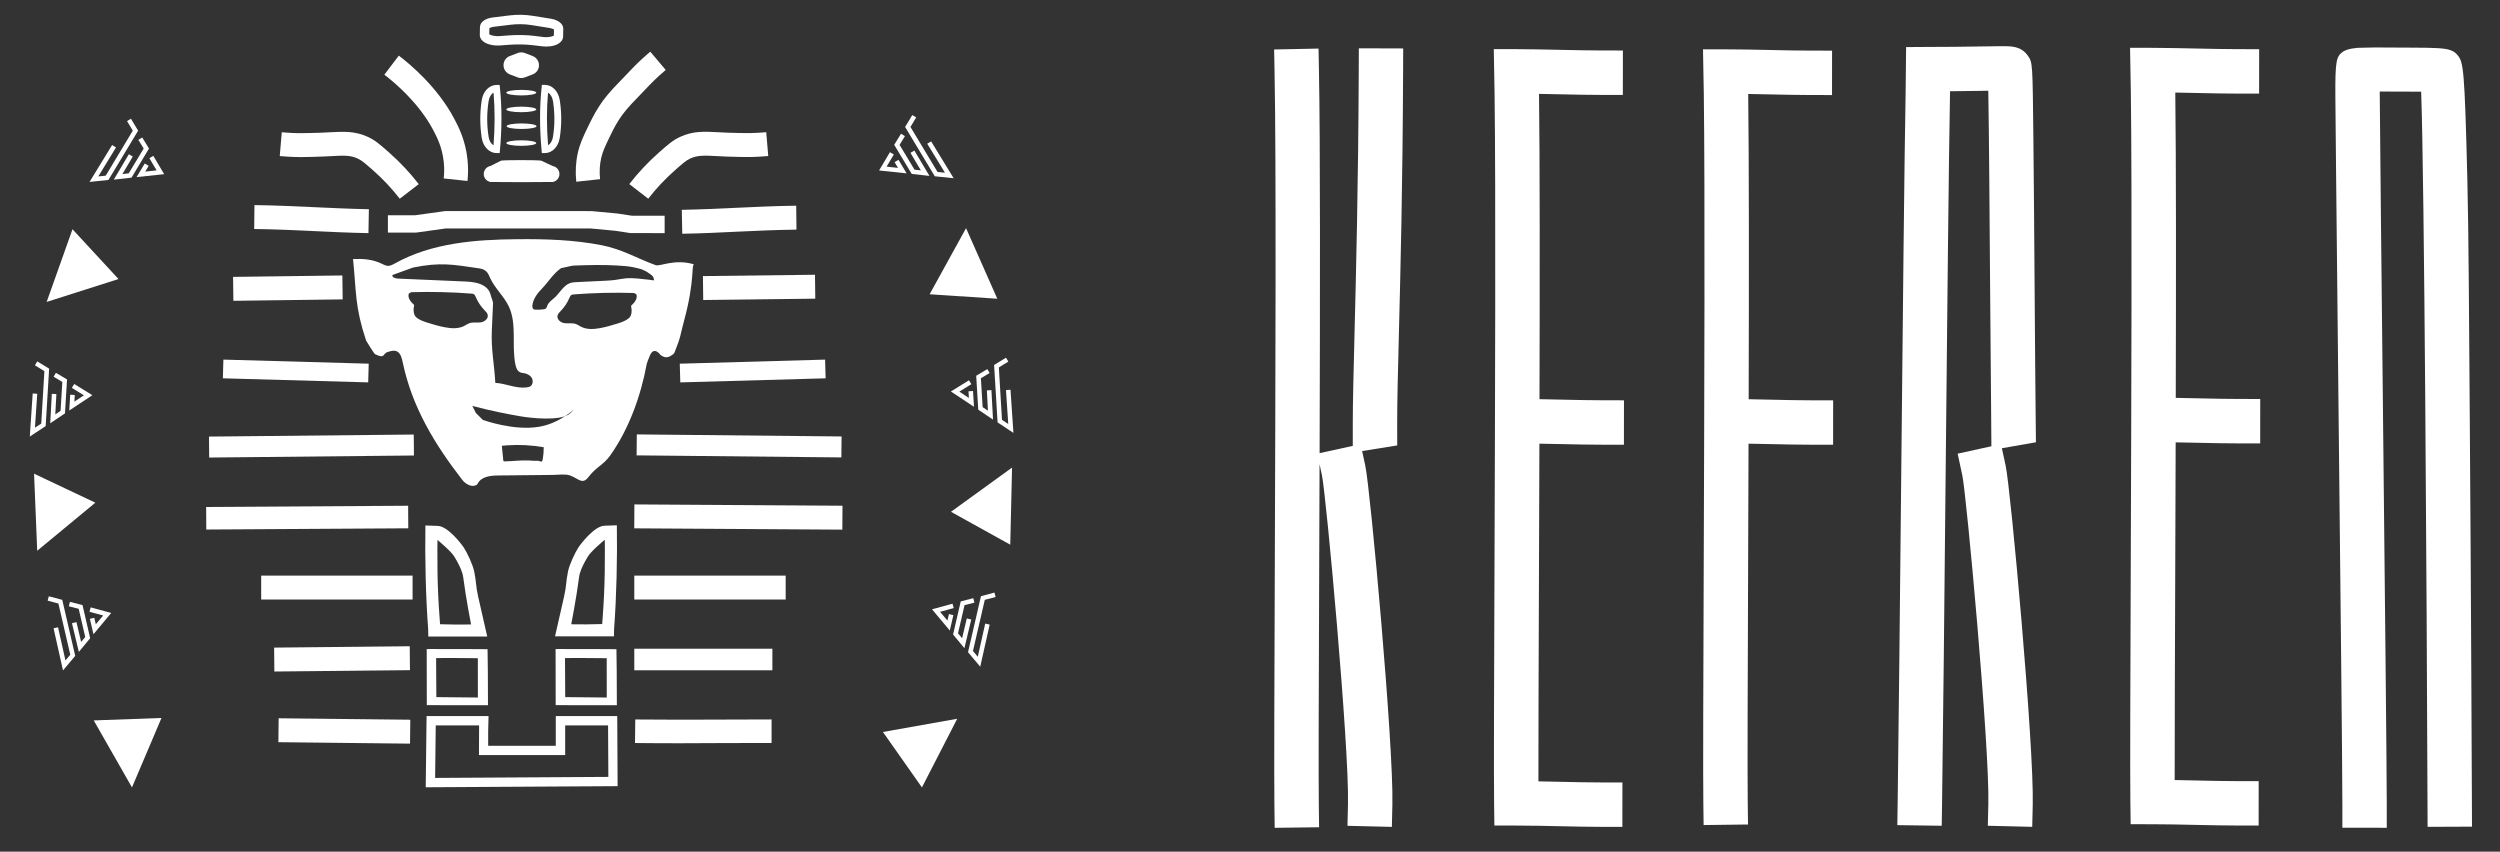 <?xml version="1.0" encoding="utf-8"?>
<!-- Generator: Adobe Illustrator 25.1.0, SVG Export Plug-In . SVG Version: 6.00 Build 0)  -->
<svg version="1.1" id="Logo" xmlns="http://www.w3.org/2000/svg" xmlns:xlink="http://www.w3.org/1999/xlink" x="0px" y="0px"
	 viewBox="0 0 532.09 181.26" style="enable-background:new 0 0 532.09 181.26;" xml:space="preserve">
<rect x="0" y="0" width="532.09" height="181.26" fill="#333333" stroke="none"/>
<style type="text/css">
	.st0{fill:#FFFFFF;}
</style>
<path id="N" class="st0" d="M507.99,176.18l-9.45-0.01c0,0,0,0,0,0l0-4.73c0.01-7.16-0.42-47.18-0.83-85.87
	c-0.19-18.26-0.38-35.94-0.51-49.05c-0.06-6.56-0.12-11.98-0.15-15.77c-0.06-7.9,0.23-8.67,1.5-9.67l0.2-0.14
	c0.47-0.23,1.02-0.58,3.03-0.76l3.6-0.08c13.73,0.14,16.09-0.3,17.67,1.63c1.24,1.51,1.5,2.55,2.09,26.49
	c0.3,12.36,0.35,29.61,0.52,51.25c0.28,38.17,0.43,77.4,0.45,81.74l0.02,4.73c0,0,0,0,0,0l-9.45,0.04c0,0,0,0,0,0l-0.02-4.73
	c-0.17-46.67-0.66-132.54-1.35-151.74c0,0-8.82-0.03-8.82-0.03c0.08,10.76,0.38,38.75,0.67,65.99c0.41,38.72,0.83,78.76,0.83,85.98
	L507.99,176.18C507.99,176.18,507.99,176.18,507.99,176.18z"/>
<path id="E_1_" class="st0" d="M327.55,121.44c0.03-8.68,0.06-17.82,0.09-27.01c1.57,0.03,3.18,0.06,4.75,0.09
	c3.08,0.07,5.99,0.13,8.51,0.13l4.73,0l0.01-9.45l-4.73-0.01c-2.42,0-5.29-0.06-8.32-0.13c-1.64-0.03-3.3-0.07-4.93-0.1
	c0.07-25.79,0.08-50.68-0.1-64.98c1.51,0.03,3.04,0.06,4.55,0.09c3.1,0.07,6.02,0.13,8.55,0.13l4.74,0l0.01-9.45l-4.77-0.01
	c-2.45,0-5.34-0.07-8.41-0.13c-3.22-0.07-6.55-0.14-9.52-0.15l-4.78-0.01l0.01,0.42l0,0l0,0l0.16,9.05h0
	c0.27,20.94,0.11,65.3-0.02,101.46c-0.09,24.27-0.16,43.45-0.08,49.58l0.06,4.73l0.03,0v0.01l4.73,0.01c2.85,0,6.11,0.07,9.25,0.14
	c3.08,0.07,5.99,0.13,8.5,0.13l4.73,0.01l0.01-9.45l-4.73-0.01c-2.42,0-5.28-0.06-8.31-0.13c-1.6-0.03-3.24-0.07-4.84-0.1
	C327.42,157.51,327.48,140.55,327.55,121.44z"/>
<path id="R" class="st0" d="M426.07,95.4l7.25-1.27l-0.05-4.73c-0.08-6.56-0.15-17.02-0.23-28.06c-0.08-11.03-0.16-22.65-0.26-31.55
	c-0.17-16.45-0.17-16.45-1.13-17.86c-1.46-2.13-3.46-2.11-5.78-2.1c-1.15,0.01-2.75,0.03-4.61,0.06c-3.27,0.05-7.35,0.11-10.98,0.1
	l-4.59,0.03l-0.1,9.41h0c-0.27,14.53-0.61,48.59-0.94,81.67c-0.26,26.48-0.54,53.87-0.76,69.79l-0.07,4.73l9.45,0.13l0.07-4.73
	c0.23-15.94,0.5-43.34,0.76-69.83c0.33-33.22,0.67-67.44,0.94-81.77c2.23-0.02,4.43-0.05,6.35-0.08c0.59-0.01,1.2-0.02,1.79-0.03
	c0.15,8.35,0.29,27.38,0.39,42.1c0.08,11.06,0.16,21.53,0.23,28.1l0.04,5.47l-7.18,1.58l0.99,4.61c0.89,4.12,5.83,58.03,5.54,69.86
	l-0.11,4.72l9.45,0.23l0.11-4.72c0.3-12.47-4.71-67.35-5.76-72.12L426.07,95.4z"/>
<path id="F" class="st0" d="M385.43,85.2c-2.42,0-5.27-0.06-8.3-0.13c-1.64-0.03-3.31-0.07-4.95-0.1
	c0.07-25.79,0.08-50.67-0.1-64.97c1.52,0.03,3.07,0.06,4.59,0.09c3.08,0.06,5.99,0.13,8.51,0.13l4.74,0.01l0.01-9.45l-4.77-0.01
	c-2.44,0-5.32-0.06-8.37-0.13c-3.23-0.07-6.57-0.14-9.56-0.14l-4.77,0l0.01,0.4h0l0,0.25l0.16,8.8h0
	c0.27,20.93,0.11,65.25-0.02,101.37c-0.09,24.25-0.16,43.41-0.08,49.55l0.06,4.73l9.45-0.12l-0.06-4.73
	c-0.08-6.06-0.01-26.14,0.08-49.39c0.03-8.65,0.06-17.77,0.09-26.93c1.58,0.03,3.19,0.06,4.78,0.09c3.07,0.07,5.98,0.13,8.49,0.13
	l4.73,0.01l0.01-9.45L385.43,85.2z"/>
<path id="E" class="st0" d="M462.97,121.16c0.03-8.68,0.06-17.82,0.09-27.01c1.57,0.03,3.18,0.06,4.75,0.09
	c3.08,0.07,5.99,0.13,8.51,0.13l4.73,0l0.01-9.45l-4.73-0.01c-2.42,0-5.29-0.06-8.32-0.13c-1.64-0.03-3.3-0.07-4.93-0.1
	c0.07-25.79,0.08-50.68-0.1-64.98c1.51,0.03,3.04,0.06,4.55,0.09c3.1,0.07,6.02,0.13,8.55,0.13l4.74,0l0.01-9.45l-4.77-0.01
	c-2.45,0-5.34-0.07-8.41-0.13c-3.22-0.07-6.55-0.14-9.52-0.15l-4.78-0.01l0.01,0.42l0,0l0,0l0.16,9.05h0
	c0.27,20.94,0.11,65.3-0.02,101.46c-0.09,24.27-0.16,43.45-0.08,49.58l0.06,4.73l0.03,0v0.01l4.73,0.01c2.85,0,6.11,0.07,9.25,0.14
	c3.08,0.07,5.99,0.13,8.5,0.13l4.73,0.01l0.01-9.45l-4.73-0.01c-2.42,0-5.28-0.06-8.31-0.13c-1.6-0.03-3.24-0.07-4.84-0.1
	C462.84,157.23,462.9,140.27,462.97,121.16z"/>
<path id="K" class="st0" d="M289.21,10.28l-0.02,4.73c-0.1,24.57-0.57,43-0.91,56.46c-0.2,7.98-0.36,14.28-0.36,18.7l0,4.73
	l-7.06,1.55c0.1-32.82,0.15-66.52-0.14-81.38l-0.09-4.73l-9.45,0.19l0.09,4.73c0.37,18.63,0.19,67.25,0.05,106.31
	c-0.09,24.42-0.16,43.72-0.08,49.89l0.06,4.73l9.45-0.12l-0.06-4.73c-0.08-6.1-0.01-26.32,0.08-49.73
	c0.03-7.35,0.05-15.04,0.08-22.81l0.51,2.38c0.89,4.12,5.83,58.03,5.54,69.86l-0.11,4.72l9.45,0.23l0.11-4.72
	c0.3-12.47-4.71-67.35-5.76-72.12L289.91,96l7.47-1.2l-0.01-4.73c-0.01-4.28,0.15-10.52,0.35-18.42
	c0.34-13.49,0.82-31.96,0.91-56.61l0.02-4.73L289.21,10.28z"/>
<g id="Faraon">
	<path class="st0" d="M85.08,42.29c-1.65-2.13-3.53-4.14-5.59-5.96c-1.68-1.48-2.44-2.15-3.3-2.56c-1.62-0.76-2.95-0.69-5.87-0.53
		c-1.2,0.06-2.55,0.13-4.21,0.16l-0.7,0.01c-1.5,0.03-2.92,0.06-5.87-0.19l0.43-5.07c2.69,0.23,3.91,0.2,5.34,0.17l0.73-0.01
		c1.56-0.02,2.87-0.09,4.02-0.15c3.2-0.17,5.51-0.29,8.29,1c1.53,0.71,2.59,1.65,4.51,3.35c2.32,2.05,4.42,4.29,6.26,6.68
		L85.08,42.29z"/>
	<path class="st0" d="M99.5,38.52l-5.06-0.54c0.13-1.19,0.13-2.39,0-3.58c-0.34-3.13-1.49-5.3-2.24-6.73
		C89.1,21.82,83.9,17.49,81.8,15.9l3.08-4.06c2.37,1.79,8.25,6.7,11.81,13.45c0.82,1.56,2.36,4.46,2.8,8.56
		C99.66,35.4,99.66,36.97,99.5,38.52z"/>
	<path class="st0" d="M78.42,49.62c-4.13-0.08-7.97-0.26-11.68-0.44c-4.03-0.19-8.2-0.39-12.64-0.44l0.06-5.09
		c4.53,0.06,8.75,0.26,12.82,0.45c3.67,0.17,7.47,0.35,11.53,0.43L78.42,49.62z"/>
	
		<rect x="49.61" y="58.8" transform="matrix(1 -0.013 0.013 1 -0.768 0.777)" class="st0" width="23.26" height="5.09"/>
	
		<rect x="43.89" y="107.77" transform="matrix(1 -6.075222e-03 6.075222e-03 1 -0.668 0.399)" class="st0" width="42.99" height="4.8"/>
	<rect x="55.59" y="122.51" class="st0" width="32.22" height="5.09"/>
	
		<rect x="58.39" y="137.67" transform="matrix(1 -0.01 0.01 1 -1.422 0.748)" class="st0" width="28.86" height="5.09"/>
	
		<rect x="70.7" y="141.51" transform="matrix(0.011 -1 1 0.011 -83.038 227.108)" class="st0" width="5.09" height="28.02"/>
	<path class="st0" d="M144.79,158.19c-3.23,0-6.46-0.01-9.64-0.05l0.06-5.01c6.32,0.07,12.85,0.05,19.17,0.02
		c3.26-0.01,6.54-0.03,9.84-0.03v5.01c-3.29,0-6.56,0.01-9.82,0.02C151.23,158.18,148.01,158.19,144.79,158.19z"/>
	<rect x="135" y="138.07" class="st0" width="29.39" height="4.59"/>
	
		<rect x="154.6" y="87.9" transform="matrix(6.314191e-03 -1 1 6.314191e-03 46.114 266.492)" class="st0" width="5.09" height="44.29"/>
	
		<rect x="155.09" y="73.14" transform="matrix(0.01 -1 1 0.01 60.802 251.277)" class="st0" width="4.46" height="43.58"/>
	
		<rect x="144.66" y="76.97" transform="matrix(1 -0.028 0.028 1 -2.135 4.486)" class="st0" width="30.93" height="3.98"/>
	
		<rect x="149.63" y="58.61" transform="matrix(1 -0.012 0.012 1 -0.724 1.948)" class="st0" width="23.85" height="5.09"/>
	<path class="st0" d="M122.65,38.68c-0.22-2.1-0.11-4.16,0.33-6.13c0.45-1.98,1.12-3.4,2.15-5.54c0.54-1.13,1.28-2.67,2.4-4.41
		c0.97-1.49,2.11-2.97,4.81-5.7c0.44-0.44,0.84-0.87,1.25-1.3c1.25-1.32,2.53-2.68,4.81-4.6l3.29,3.89
		c-2.06,1.74-3.19,2.94-4.4,4.21c-0.43,0.46-0.86,0.91-1.32,1.38c-2.4,2.44-3.35,3.64-4.16,4.89c-0.95,1.46-1.57,2.77-2.08,3.82
		c-0.97,2.04-1.46,3.06-1.78,4.47c-0.32,1.42-0.4,2.92-0.23,4.47L122.65,38.68z"/>
	<polygon class="st0" points="141.46,49.62 134.13,49.6 130.86,49.11 125.65,48.62 94.9,48.62 88.52,49.51 82.56,49.51 82.56,45.81 
		88.39,45.81 94.77,44.92 125.91,44.93 131.37,45.44 134.55,45.92 141.46,45.92 	"/>
	<path class="st0" d="M139.56,56.44c-3.7-1.32-7.12-3.4-11.5-4.25c-5.91-1.15-11.95-1.34-17.96-1.28
		c-8.93,0.08-18.18,0.78-26.04,5.15c-0.47,0.26-0.97,0.55-1.51,0.53c-0.44-0.02-0.85-0.24-1.26-0.44c-1.96-0.96-3.98-1.11-6.15-1.02
		c0.72,7.2,0.39,10.17,2.78,17.36c0,0,1.7,2.8,1.9,2.89c2.29,1.12,1.54-0.22,2.79-0.48c0.29-0.12,1.38-0.5,2.05-0.01
		c0.67,0.49,0.87,1.4,1.05,2.22c2,9.55,6.78,17.4,12.69,25.04c0.74,0.96,2.2,1.71,3.15,0.96l0.15-0.24c0.8-1.46,2.73-1.66,4.35-1.67
		c3.89-0.04,7.78-0.08,11.67-0.12c1.07-0.01,2.61-0.25,3.63,0.12c0.39,0.14,0.99,0.47,0.99,0.47c1.4,0.79,1.95,1.15,3.02-0.27
		c1.5-1.98,3.09-2.45,4.53-4.48c3.97-5.61,6.51-12.65,7.76-19.48c0.05-0.27,0.47-1.26,0.65-1.72c0.5-1.25,1.2-1.16,1.75-0.72
		c0.7,0.56,0.17,0.42,1.1,0.89c0.74,0.37,1.49,0.01,2.13-0.5c0.14-0.11,0.24-0.27,0.31-0.43c1.42-3.56,1.15-3.55,2.04-6.84
		c2.28-8.4,1.48-11.9,2.1-11.85c0,0,0.01,0,0,0C143.56,55.02,140.48,56.77,139.56,56.44z M85.53,59.33
		c-0.47-0.02-0.47-0.02-0.96-0.05c-0.48-0.03-1.19-0.29-1.04-0.75l4.39-1.59c5.79-1.17,8.49-0.65,14.14,0.19
		c0.49,0.07,0.98,0.24,1.37,0.57c0.46,0.39,0.68,1.01,0.94,1.57c1.03,2.19,2.93,3.81,3.95,6.01c1.72,3.71,0.56,8.17,1.36,12.22
		c0.13,0.66,0.36,1.38,0.93,1.69c0.32,0.18,0.69,0.19,1.04,0.26c0.6,0.12,1.2,0.43,1.52,0.97c0.32,0.55,0.27,1.35-0.22,1.74
		c-0.29,0.23-0.67,0.28-1.03,0.31c-2.19,0.22-4.3-0.87-6.5-0.98c-0.22-4.11-0.92-7.08-0.74-11.2c0.08-1.81,0.13-3.01,0.22-4.95
		c0.02-0.47,0.09-0.95-0.09-1.39c-0.26-0.64-0.43-1.54-0.69-1.98c-1.02-1.71-3.25-1.97-5.16-2.06C94.48,59.72,90,59.52,85.53,59.33z
		 M98.76,69.39c-1.23,0.61-2.66,0.53-4,0.28c-1.3-0.24-2.57-0.61-3.83-1.01c-0.82-0.26-1.67-0.55-2.33-1.12
		c-0.67-0.57-0.64-1.74-0.45-2.62c-0.7-0.64-1.46-1.52-1.14-2.44l0.5-0.29c4.28-0.13,8.57-0.03,12.84,0.3
		c0.16,0.01,0.33,0.03,0.48,0.11c0.23,0.13,0.34,0.41,0.45,0.66c0.44,1.03,1.07,1.97,1.84,2.76c0.28,0.29,0.59,0.58,0.68,0.98
		c0.19,0.82-0.68,1.5-1.47,1.61c-0.79,0.11-1.62-0.09-2.39,0.17C99.53,68.92,99.16,69.19,98.76,69.39z M115.52,97.72
		c-0.03,0.16-0.06,0.33-0.16,0.46c-0.16,0.21-0.64-0.14-0.89-0.12c-0.61,0.05-1.3-0.02-1.91-0.05c-1.83-0.08-3.35,0.15-5.19,0.19
		c-0.06,0-0.13-0.01-0.18-0.05c-0.06-0.05-0.07-0.14-0.08-0.22c-0.1-1.02-0.2-2.03-0.3-3.05l1.13-0.1c2.6-0.18,5.22-0.04,7.79,0.41
		C115.73,96.03,115.66,96.88,115.52,97.72z M121.44,87.89c-0.29,0.29-0.69,0.51-1.16,0.68c-2.13,1.4-4.04,2.01-5.55,2.26
		c-5.41,0.93-11.85-1.43-11.96-1.45l-1.49-1.49l-0.75-1.49c4.06,1.06,7.61,1.76,10.45,2.24c0,0,6.23,1.05,9.3-0.07
		c0.62-0.41,1.25-0.87,1.9-1.43L121.44,87.89z M138.46,59.58c-0.11-0.02-0.1-0.02-0.21-0.03c-1.72-0.16-3.43-0.47-5.15-0.3
		c-0.75,0.07-1.49,0.24-2.24,0.34c-0.73,0.1-1.47,0.13-2.21,0.17c-1.95,0.09-3.9,0.19-5.85,0.28c-0.48,0.02-0.97,0.05-1.44,0.2
		c-1.4,0.48-2.16,2.02-3.26,3.05c-0.59,0.54-1.31,0.99-1.61,1.75c-0.08,0.2-0.13,0.43-0.28,0.58c-0.16,0.16-0.38,0.2-0.6,0.22
		c-0.54,0.07-1.08,0.09-1.62,0.07c-0.13-0.01-0.27-0.01-0.39-0.08c-0.29-0.16-0.33-0.58-0.28-0.92c0.19-1.38,1.1-2.52,2.04-3.5
		c1.43-1.48,2.37-3.18,4.05-4.33l1.26-0.28c0,0,1.12-0.27,1.49-0.28c3.16-0.1,5.9-0.2,9.06-0.02c1.3,0.07,2.6,0.15,3.87,0.44
		c0.53,0.12,0.94,0.21,1.52,0.39l0.95,0.45c1.07,0.75,1.57,0.9,1.63,1.82C139.22,59.75,138.6,59.6,138.46,59.58z M122.52,68.95
		c-0.76-0.26-1.59-0.06-2.39-0.17c-0.79-0.11-1.65-0.8-1.47-1.61c0.09-0.4,0.4-0.69,0.68-0.98c0.77-0.79,1.4-1.73,1.84-2.76
		c0.11-0.25,0.22-0.53,0.45-0.66c0.14-0.08,0.31-0.1,0.48-0.11c4.27-0.33,8.56-0.43,12.84-0.3l0.5,0.29
		c0.32,0.92-0.44,1.8-1.14,2.44c0.2,0.88,0.22,2.04-0.45,2.62c-0.67,0.57-1.51,0.86-2.33,1.12c-1.26,0.4-2.53,0.77-3.83,1.01
		c-1.34,0.24-2.77,0.33-4-0.28C123.32,69.36,122.94,69.09,122.52,68.95z"/>
	<path class="st0" d="M91.08,113.16c1.66,1.5,3.47,2.85,4.98,4.49c0.52,0.57,0.86,1.13,1.32,2c0.49,0.92,1.07,2.12,1.21,3.2
		c0.56,4.4,1.67,10.06,1.67,10.06l-3.19,0.02l-3.41-0.07l-0.1-1.42c-0.52-6.73-0.53-12.77-0.41-19.51l-2.61-0.09
		c-0.11,6.87,0.07,15.22,0.59,22.07l0.03,1.57c2.8,0.15,0,0,0,0h12.54c-0.49-2.2-1.42-6.29-1.93-8.49c-0.53-2.3-0.36-3.02-0.84-5.35
		c-0.3-1.45-1.49-4.01-2.24-5.13c-0.53-0.79-3.43-4.58-5.54-4.57C90.54,111.94,91.47,113.33,91.08,113.16"/>
	<path class="st0" d="M93.01,140.07c0.15-0.07,8.69,0.02,8.69,0.02l0-0.16l0.01,8.53l-8.84-0.09c0,0-0.01-0.14,0,0l-0.06-10.24
		l-1.99,0.01l0.02,11.94c0,0-0.16,0.01,0,0l5.83,0.01h7.19l-0.03-7.25l-0.06-4.67l-5.45-0.03c-0.61-0.02-7.5,0-7.5,0L92.4,140"/>
	<ellipse class="st0" cx="111.01" cy="26.86" rx="3.19" ry="0.59"/>
	<ellipse class="st0" cx="110.95" cy="23.29" rx="3.19" ry="0.59"/>
	<polyline class="st0" points="15.43,48.79 9.93,64.26 25.22,59.39 	"/>
	<polyline class="st0" points="7.25,100.82 7.92,117.22 20.29,106.99 	"/>
	<polyline class="st0" points="19.95,153.33 28.09,167.59 34.37,152.81 	"/>
	<path class="st0" d="M130.76,113.11c-1.66,1.5-3.47,2.85-4.98,4.49c-0.52,0.57-0.86,1.13-1.32,2c-0.49,0.92-1.07,2.12-1.21,3.21
		c-0.56,4.4-1.67,10.06-1.67,10.06l3.19,0.02l3.4-0.07l0.1-1.42c0.52-6.73,0.53-12.77,0.41-19.51l2.61-0.09
		c0.11,6.87-0.07,15.22-0.59,22.07l-0.03,1.57c-2.8,0.15,0,0,0,0h-12.54c0.49-2.2,1.42-6.29,1.93-8.49c0.53-2.3,0.36-3.02,0.84-5.35
		c0.3-1.45,1.49-4.01,2.24-5.13c0.53-0.79,3.43-4.58,5.54-4.57C131.3,111.89,130.37,113.28,130.76,113.11"/>
	<path class="st0" d="M145.21,49.75l-0.1-5.09c4.06-0.08,7.86-0.26,11.53-0.43c4.08-0.19,8.29-0.39,12.82-0.45l0.06,5.09
		c-4.44,0.06-8.61,0.25-12.64,0.44C153.17,49.49,149.34,49.68,145.21,49.75z"/>
	<path class="st0" d="M137.97,42.29l-4.03-3.11c1.84-2.39,3.95-4.63,6.25-6.67c1.93-1.71,2.99-2.64,4.52-3.36
		c2.78-1.29,5.09-1.17,8.28-1c1.15,0.06,2.45,0.13,4.02,0.15l0.73,0.01c1.42,0.03,2.65,0.05,5.34-0.17l0.43,5.07
		c-2.95,0.25-4.37,0.22-5.87,0.19l-0.7-0.01c-1.66-0.02-3.01-0.1-4.21-0.16c-2.91-0.15-4.24-0.22-5.87,0.53
		c-0.86,0.4-1.63,1.08-3.29,2.55C141.5,38.15,139.62,40.15,137.97,42.29z"/>
	
		<rect x="60.92" y="63.5" transform="matrix(0.028 -1 1 0.028 -17.771 139.66)" class="st0" width="3.98" height="30.93"/>
	<rect x="135" y="122.51" class="st0" width="32.22" height="5.09"/>
	<path class="st0" d="M120.44,140.07c0.15-0.07,8.69,0.02,8.69,0.02l0-0.16l0.01,8.53l-8.84-0.09c0,0-0.01-0.14,0,0l-0.06-10.24
		l-1.99,0.01l0.02,11.94c0,0-0.16,0.01,0,0l5.83,0.01h7.19l-0.03-7.25l-0.06-4.67l-5.45-0.03c-0.61-0.02-7.5,0-7.5,0l1.59,1.87"/>
	<path class="st0" d="M113.38,15.83l-1.7,0.65c-0.48,0.18-1.01,0.18-1.48,0l-1.7-0.65c-0.8-0.31-1.33-1.08-1.33-1.93v-0.04
		c0-0.86,0.53-1.63,1.33-1.93l1.7-0.65c0.48-0.18,1.01-0.18,1.48,0l1.7,0.65c0.8,0.31,1.33,1.08,1.33,1.93v0.04
		C114.72,14.75,114.19,15.52,113.38,15.83z"/>
	<path class="st0" d="M117.65,38.73l-6.7,0.04c-0.2,0.04,0.2,0.04,0,0l-6.57-0.04c-0.82-0.15-1.42-0.86-1.42-1.7v0
		c0-0.84,0.6-1.55,1.42-1.7l2.27-1.14c0.82-0.15,7.7-0.15,8.52,0l2.48,1.15c0.82,0.15,1.42,0.86,1.42,1.7v0
		C119.07,37.87,118.47,38.59,117.65,38.73z"/>
	
		<rect x="44.51" y="92.69" transform="matrix(1 -0.01 0.01 1 -0.958 0.676)" class="st0" width="43.58" height="4.46"/>
	<ellipse class="st0" cx="110.95" cy="30.45" rx="3.19" ry="0.59"/>
	<polygon class="st0" points="29.07,37.69 30.81,34.8 31.64,35.3 30.91,36.52 33.33,36.26 31.79,33.67 32.63,33.17 34.94,37.07 	"/>
	<polygon class="st0" points="24.22,38.23 27.43,32.82 28.26,33.32 26.05,37.05 27.4,36.89 30.58,31.61 29.44,29.77 30.27,29.26 
		31.71,31.61 27.99,37.81 	"/>
	<polygon class="st0" points="19.06,38.72 23.86,30.87 24.69,31.38 20.92,37.55 22.5,37.39 28.26,27.81 27.04,25.77 27.87,25.27 
		29.4,27.81 23.08,38.3 	"/>
	<polygon class="st0" points="14.74,87.37 14.94,84.01 15.91,84.07 15.83,85.48 17.86,84.14 15.29,82.55 15.8,81.73 19.66,84.11 	
		"/>
	<polygon class="st0" points="10.69,90.09 11.03,83.82 12,83.87 11.77,88.2 12.89,87.44 13.27,81.29 11.41,80.18 11.9,79.35 
		14.27,80.76 13.83,87.98 	"/>
	<polygon class="st0" points="6.34,92.91 6.96,83.74 7.93,83.81 7.44,91.02 8.78,90.15 9.45,78.99 7.43,77.75 7.93,76.92 
		10.46,78.46 9.72,90.69 	"/>
	<polygon class="st0" points="19.89,134.99 19.13,131.71 20.07,131.49 20.39,132.87 21.96,131 19.05,130.21 19.3,129.27 
		23.67,130.46 	"/>
	<polygon class="st0" points="16.78,138.75 15.32,132.64 16.27,132.41 17.27,136.63 18.14,135.58 16.75,129.58 14.65,129.04 
		14.89,128.1 17.56,128.78 19.19,135.83 	"/>
	<polygon class="st0" points="13.41,142.69 11.4,133.72 12.35,133.51 13.93,140.56 14.96,139.35 12.43,128.45 10.14,127.84 
		10.39,126.91 13.25,127.67 16.01,139.6 	"/>
	<polygon class="st0" points="192.96,36.9 187.1,36.28 189.41,32.39 190.24,32.88 188.7,35.47 191.13,35.73 190.4,34.51 
		191.23,34.01 	"/>
	<polygon class="st0" points="197.82,37.44 194.05,37.02 190.32,30.82 191.77,28.47 192.6,28.98 191.46,30.83 194.64,36.11 
		195.99,36.26 193.78,32.53 194.61,32.04 	"/>
	<polygon class="st0" points="202.97,37.93 198.96,37.52 192.64,27.02 194.17,24.49 195,24.99 193.78,27.02 199.54,36.6 
		201.12,36.76 197.35,30.59 198.18,30.09 	"/>
	<polygon class="st0" points="207.3,86.58 202.38,83.32 206.23,80.94 206.74,81.76 204.18,83.35 206.21,84.7 206.13,83.28 
		207.09,83.22 	"/>
	<polygon class="st0" points="211.35,89.31 208.21,87.19 207.77,79.97 210.14,78.56 210.63,79.39 208.77,80.5 209.14,86.65 
		210.27,87.41 210.04,83.09 211.01,83.03 	"/>
	<polygon class="st0" points="215.69,92.13 212.32,89.9 211.58,77.68 214.11,76.13 214.61,76.96 212.59,78.2 213.26,89.36 
		214.59,90.24 214.11,83.02 215.07,82.95 	"/>
	<polygon class="st0" points="202.15,134.2 198.37,129.68 202.73,128.49 202.99,129.42 200.08,130.22 201.65,132.08 201.97,130.7 
		202.91,130.92 	"/>
	<polygon class="st0" points="205.26,137.96 202.85,135.04 204.48,128 207.15,127.31 207.39,128.26 205.29,128.79 203.9,134.79 
		204.77,135.84 205.77,131.63 206.72,131.85 	"/>
	<polygon class="st0" points="208.63,141.9 206.03,138.81 208.79,126.88 211.65,126.12 211.9,127.06 209.6,127.67 207.08,138.56 
		208.11,139.78 209.69,132.72 210.64,132.93 	"/>
	<polyline class="st0" points="212.26,63.58 205.61,48.56 197.86,62.63 	"/>
	<polyline class="st0" points="215.02,115.93 215.4,99.52 202.4,108.93 	"/>
	<polyline class="st0" points="196.22,167.59 203.73,152.98 187.92,155.79 	"/>
	<path class="st0" d="M90.61,167.56l0.18-15.15h13.19l-0.08,3.16l0,3.16h14.39v-6.32h13.08l0.08,14.91L90.61,167.56z M92.74,154.39
		l-0.13,11.18l36.87-0.22l-0.06-10.96h-9.13v6.32h-18.35l0.03-6.32H92.74z"/>
	<ellipse class="st0" cx="110.95" cy="19.72" rx="3.19" ry="0.59"/>
	<path class="st0" d="M106.35,32.58h-0.67c-1.53,0-2.85-1.35-3.14-3.2l-0.02-0.12c-0.4-2.61-0.4-5.25,0-7.86l0.02-0.12
		c0.29-1.86,1.61-3.2,3.14-3.2h0.66l0.07,0.66c0.42,4.16,0.43,8.47,0,13.18L106.35,32.58z M105.04,19.72
		c-0.51,0.3-0.92,0.96-1.04,1.78l-0.02,0.12c-0.38,2.46-0.38,4.96,0,7.42l0.02,0.12c0.13,0.81,0.52,1.46,1.04,1.77
		C105.34,26.95,105.35,23.27,105.04,19.72z"/>
	<path class="st0" d="M115.99,32.58h-0.67l-0.06-0.67c-0.42-4.71-0.42-9.02,0-13.18l0.07-0.66h0.66c1.53,0,2.85,1.35,3.14,3.2
		l0.02,0.12c0.4,2.61,0.4,5.26,0,7.86l-0.02,0.12C118.84,31.23,117.52,32.58,115.99,32.58z M116.64,19.72
		c-0.31,3.55-0.31,7.24,0.01,11.2c0.51-0.31,0.91-0.96,1.04-1.77l0.02-0.12c0.38-2.46,0.38-4.95,0-7.41l-0.02-0.12
		C117.56,20.68,117.15,20.02,116.64,19.72z"/>
	<path class="st0" d="M116.26,9.91c-0.28,0-0.56-0.02-0.85-0.05l-1.91-0.23c-1.63-0.19-3.36-0.23-4.99-0.11l-2.04,0.15
		c-1.54,0.12-3.02-0.27-3.78-0.98c-0.48-0.46-0.58-0.94-0.57-1.27l0.03-1.64c0.02-1.07,1.08-1.86,2.77-2.07l3.53-0.43
		c1.62-0.2,3.32-0.17,4.94,0.09l3.77,0.6c1.7,0.27,2.74,1.11,2.72,2.18l-0.03,1.63c-0.01,0.33-0.12,0.81-0.62,1.24
		C118.6,9.59,117.49,9.91,116.26,9.91z M115.65,7.88c1.12,0.13,1.96-0.13,2.23-0.3l0.03-1.29c-0.13-0.09-0.46-0.26-1.04-0.35
		l-3.77-0.6c-1.43-0.23-2.95-0.25-4.38-0.08l-3.53,0.43c-0.54,0.07-0.89,0.21-1.03,0.3l-0.03,1.3c0.26,0.18,1.08,0.48,2.21,0.39
		l2.04-0.15c1.79-0.13,3.6-0.1,5.38,0.11L115.65,7.88z"/>
</g>
</svg>
